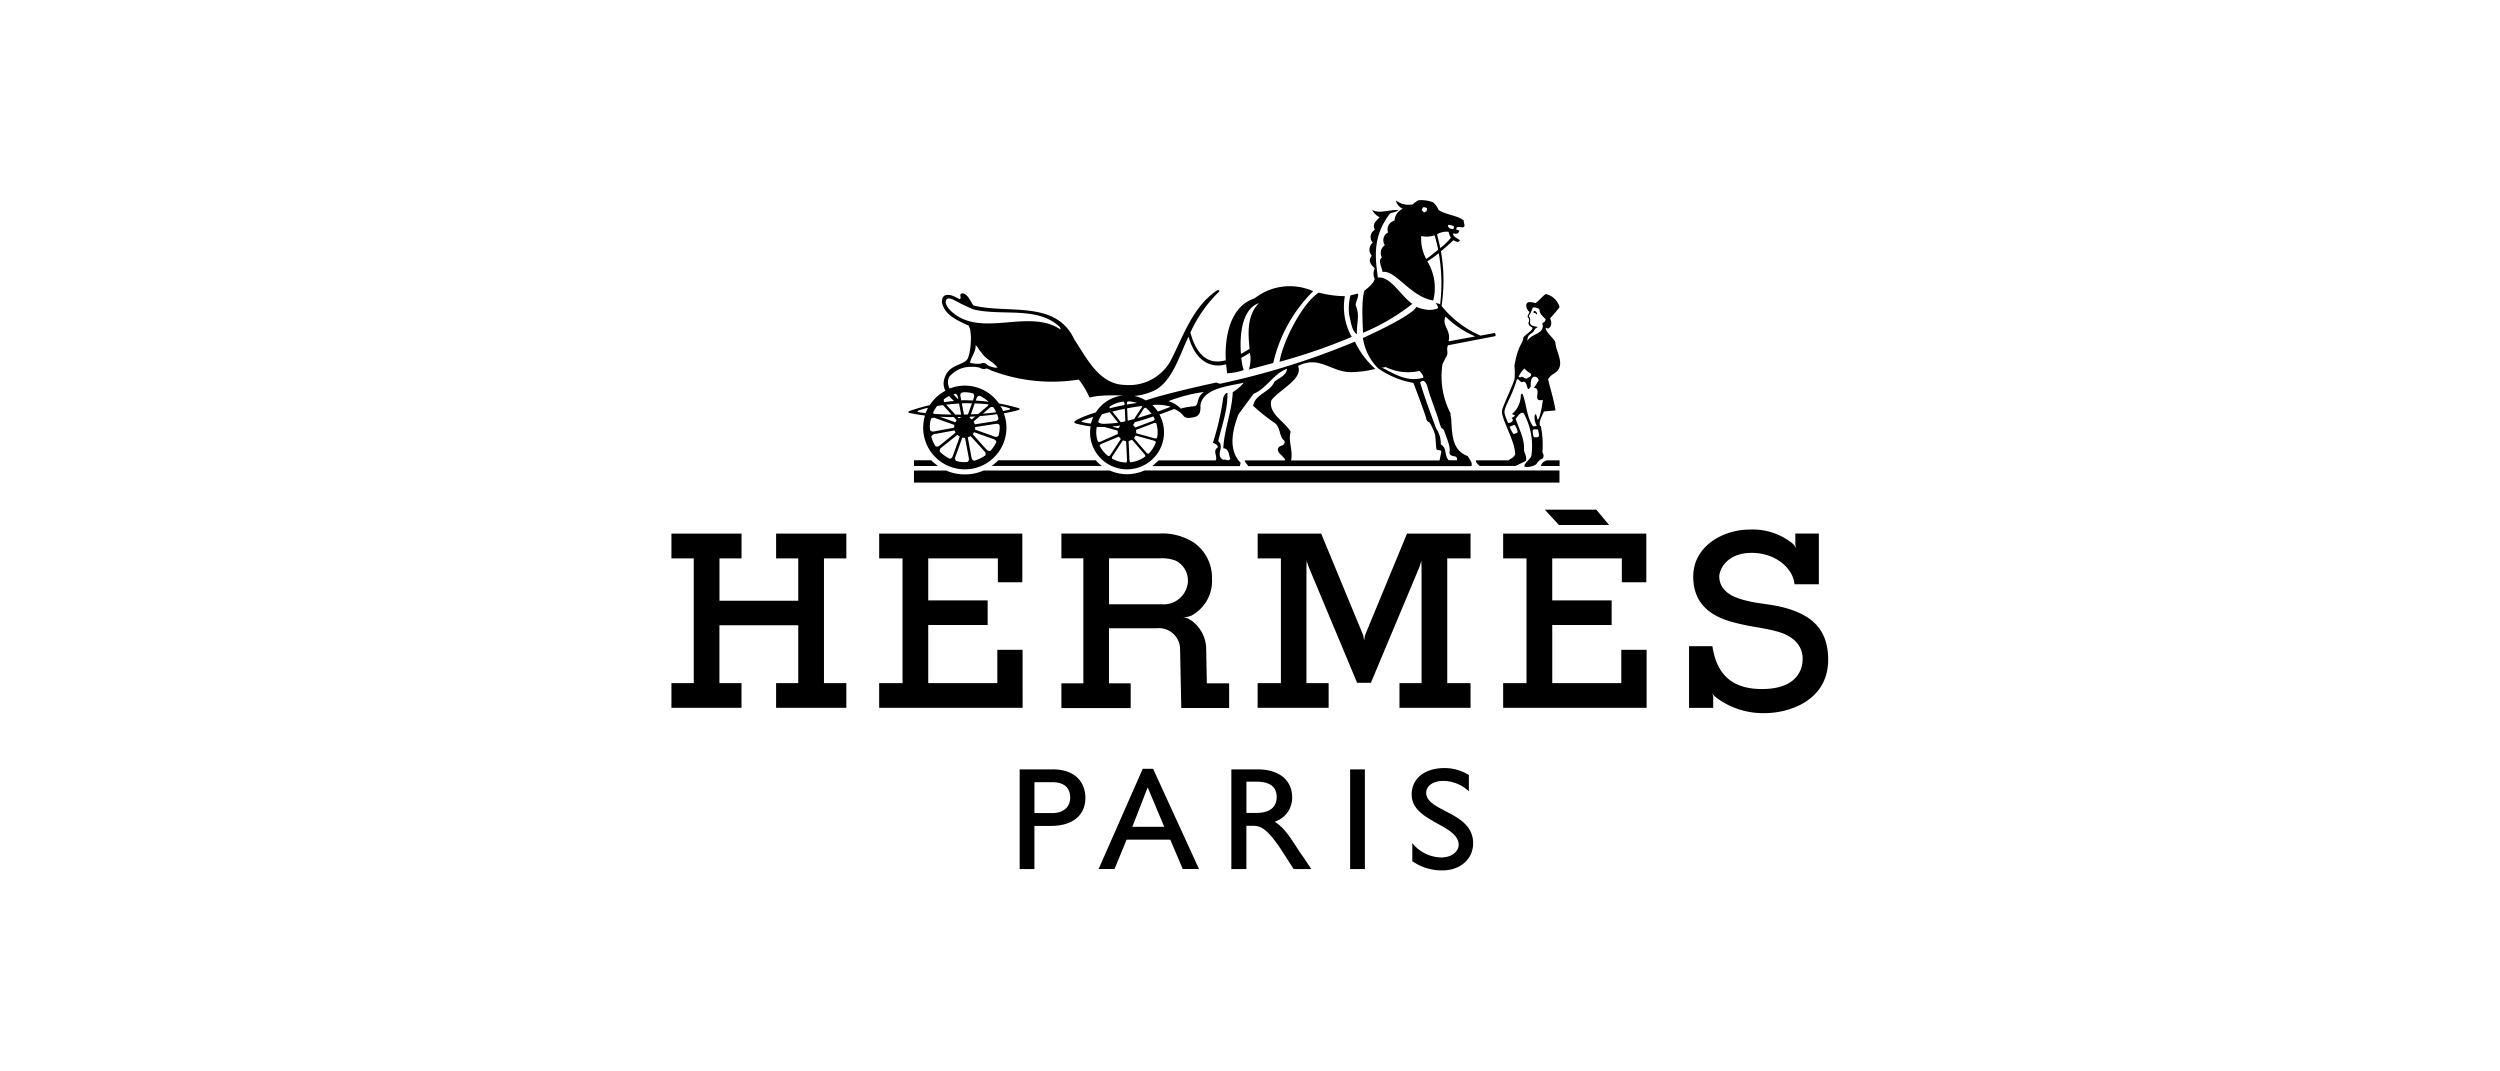 <svg xmlns="http://www.w3.org/2000/svg" width="350" height="150"><defs><clipPath id="a"><path data-name="長方形 2643" transform="translate(1150 2312)" fill="#fff" stroke="#707070" d="M0 0h350v150H0z"/></clipPath></defs><g data-name="マスクグループ 77" transform="translate(-1150 -2312)" clip-path="url(#a)"><path data-name="パス 2166" d="M1258.654 2390.178h3.1v5.928h-11.029v-5.928h3.088v-3.473H1244v3.473h3.125v17.46H1244v3.457h9.81v-3.457h-3.091v-8.1h11.035v8.1h-3.1v3.457h9.833v-3.457h-3.131v-17.46h3.133v-3.473h-9.833m118.328 20.933h-9.669v-8.136h8.317v-3.443h-8.319v-5.881h9.744v3.337h3.426v-6.81h-20.042v3.473h3.269v17.46h-3.269v3.457h20.084v-8.125h-3.544m-83.82 0h-3.536v4.67h-9.672v-8.138h8.319v-3.443h-8.319v-5.881h9.746v3.337h3.426v-6.81h-20.041v3.473h3.269v17.46h-3.271v3.457h20.084m75.081-25.594h7.029l-1.8-2.143h-7.2m33.8 13.79c-2.452-.7-4.184-.54-6.679-1.373-2.253-.756-2.7-2.14-2.7-3.058s1-3.314 4.534-3.314 5.862 2.342 5.994 4.4l.014-.009v.009h3.4v-7.105h-3.293v1.549l.1.483a1.819 1.819 0 00-.465-.61.028.028 0 010-.019 8.947 8.947 0 00-6.027-1.962c-3.626 0-7.9 2.248-7.9 6.594 0 4.236 3.06 5.714 5.656 6.4s3.926.69 6.095 1.277 3.567 1.892 3.567 3.825c0 1.83-1.126 4.231-5.707 4.231s-6.4-2.474-6.93-6.012l-.038.016h-3.232v8.632h3.384v-1.615l-.009-.012-.122-.427a1.465 1.465 0 00.507.556l.033.047a10.947 10.947 0 006.843 2.187c3.215 0 8.843-1.65 8.843-7.493-.009-4.182-2.229-6.153-5.867-7.2zm-54.151 10.49v3.457h9.95v-3.457h-3.262v-17.46h3.262v-3.473h-8.894l-5.89 14.254-.122.7-.117-.711-5.89-14.245h-8.89v3.473h3.253v17.46h-3.26v3.457h9.943v-3.455h-3.106v-16.057l.023-1.061.289.845 6.782 16.228h1.929l6.806-16.233.249-.854.038.962v16.17m-71.063-31.2v.8h3.356q-.5-.375-.957-.8zm90.389.014h-1.746a1.137 1.137 0 00-.885.784h2.628v-.786zm-90.39 3.109h90.371v-1.691h-58.122a5.9 5.9 0 01-4.839 0h-17.648a6.613 6.613 0 01-5.257.007l-4.505-.007v1.69zm25.449-3.126h-13.65a6.013 6.013 0 01-.925.8h15.443a4.961 4.961 0 01-.869-.8z"/><path data-name="パス 2167" d="M1279.503 2370.168a5.828 5.828 0 1011.037-.307 20.257 20.257 0 001.976-.439c.305-.082.293-.221.054-.293a24.542 24.542 0 00-2.722-.643 5.82 5.82 0 00-4.776-2.5 5.719 5.719 0 00-2.112.411c-.009 0-.019-.019-.023-.023a1.772 1.772 0 01-.07-1.577 3.857 3.857 0 012.992-1.436 3.994 3.994 0 011.331.127 1.021 1.021 0 00.962.094c.371.141.465.251.887.383a23.837 23.837 0 0011.992 1.173 11.553 11.553 0 011.464 2.441c.122.188.27-.141 2.319-.211.723-.028 1.61-.023 2.382 0a5.153 5.153 0 00-3.783 2.375 15.917 15.917 0 00-2.64 1.023c-.455.275-.54.427 0 .568a14.365 14.365 0 001.917.359 4.912 4.912 0 00-.08.793 5.176 5.176 0 109.709-2.452 96.698 96.698 0 002.065-.774 3.13 3.13 0 011.349 1.009c.329.371 1.072.225 1.514.117.716-.188.826-.758.821-1.408a1.583 1.583 0 01.155-.821c.838-1.908 4.187-2.159 5.9-2.581a5.581 5.581 0 01-1.535 1.319c-.129 2.786-1.2 5.21-1.326 7.866.81.033.774.939.969 1.455-.225.488-.615 0-.969.164-1.23-.681.291-1.779-.713-2.621.516-2.229 1.361-4.4 1.291-6.763-.322.033-.446.39-.58.648a36.992 36.992 0 01-1.455 6.346c.258.129.711.258.681.648-.779.486.031 1.267-.293 1.821h-7.987l-.887.8h12.255l.117-.451c-1.807-1.877-1.126-4.694-.289-6.829l2.1-2.849c1.748-.681 2.816-2.816 4.661-3.5 0 .908-1.134 1.3-1.748 1.814-.643 1.521-2.685 1.683-2.976 3.368a26.621 26.621 0 002.91 2.33c1 .617.643 1.91 1.455 2.558.131.195 0 .486-.23.648-.852.2-.826.779-.312 1.258.329.305.7.7.662.854h-5.656c0 .258.23.357.479.8h31.239c.235-.441-.275-.962-.493-1.4-2.206-.833-2.194-2.919-2.323-5.219a3.706 3.706 0 01-.1-.786 11.222 11.222 0 01-1.119-6.89l.481-.95c.453-.65-.028-1 .293-1.676l6.583-1.272c.117-.061.087-.329-.038-.451l-2 .371a14.391 14.391 0 01-5.454-4.154 23.626 23.626 0 00-.082-7.651c.962-.8 1.746-1.554 1.746-1.554.664.4.807.211.9 0-.106-.122-1.091-.54-.929-.967.622.164.76-.028.857-.375l-.436-.155h-.014l.07-.235c.127-.258.713-.014.939-.08.392-.239-.047-.6.084-.922-.915-.774-2.567-.8-3.567-1.518a2.644 2.644 0 00-.76-1.056 4.672 4.672 0 00-2.053-.282 3.627 3.627 0 00-.774.57 2.938 2.938 0 01-2.382-.551 1.7 1.7 0 00.972 1.169 1.945 1.945 0 00-1.159 1.671 1.256 1.256 0 00-.9 1.643 1.222 1.222 0 00-.446 1.784 1.313 1.313 0 00-.411 1.73c-.61.375 0 1.417.094 2.028 1.753-.361 3.943 3.508 7.087 3.985a7.086 7.086 0 00-.831-5.48 13.952 13.952 0 001.608-1.141 24.451 24.451 0 01.188 7.174.391.391 0 01-.061-.066 1.6 1.6 0 01-.554-.195c.033.094.394.669.322.774 0 0-1.018.674-3.039-.176-.54 1.263-7.477 4.365-7.477 4.365a7.569 7.569 0 002.107 4.224 12.051 12.051 0 004.961 2.06c.394 1.019 1.666 4.407 1.784 4.952s.429.544.429.544a6.259 6.259 0 01.84 1.842l.148 1.83c.063.418.61.1.713.46l-.253 1.23h-20.781c.291-1.455-.451-2.727-.066-4.022-.835-1.455-3.1-2.459-2.718-4.37 1.1-1.521 4.529-3 3.755-4.841 3.114-1.579 4.757 1.056 7.707.861a14.342 14.342 0 003.114-.446 11.765 11.765 0 01-2.863-3.818 106.176 106.176 0 01-18.9 5.9l-.516-.164c-.509.077-7.892 1.737-9.849 2.5a5.144 5.144 0 00-1.666-.641h.171a8.384 8.384 0 002.262-.57c2.868-1.047 3.924-5.13 5.21-7.726 1.126 4.036 3.741 4.365 5.257 3.863l.141 1.267a8.144 8.144 0 002.319-.446 8.027 8.027 0 01-.329-1.723c.6-.312.929-.54 1.2-.7a4.625 4.625 0 01-.146 2.347l3.412-.911a20.689 20.689 0 015.59-10.056 7.978 7.978 0 00-8.207 1.009c-3.982 1.272-4.142 6.768-4.022 8.66-.69.136-3.586 1.141-4.956-3.872a18.553 18.553 0 014.013-5.733c.148-.124-.023-.322-.364-.122-3.419 2.347-4.67 6.477-6.508 9.964a6.66 6.66 0 01-6.3 3.215c-3.642-.056-5.4-3.856-7.073-6.322-2.558-5.6-9.176-3.591-14.095-4.787-.275-.141-.821-1.76-1.605-1.7-.556.042-.033.615-.352.807-.617-.258-1.136-.711-1.91-.582-.486.1-.617.615-.582 1.07.387 1.779 2.3 2.558 3.72 3.206.547.817.343 3.638-.113 4.607-.587 1.08-2.894.695-3.356 3.168a2.092 2.092 0 00.23 1.349 5.855 5.855 0 00-2.2 2.018 27.406 27.406 0 00-2.826.817c-.235.084-.235.221.07.291a27.46 27.46 0 002.107.347zm72.877-13.851a13.249 13.249 0 004.154 2.781l-3.738.692c.422-1.584-1.018-2.192-.418-3.473zm.4-12.821c.141-.059.535.094.7.136.1.023.061.235.012.422a.758.758 0 01-.676-.211c-.07-.141-.169-.286-.031-.347zm.03.962a2.155 2.155 0 00.322.821 8.179 8.179 0 01-1.495 1.443c-.2-.979-.4-1.652-.446-1.92a2.545 2.545 0 011.623-.347zm-3.574-3.436a.8.8 0 01.5.1c.077.059.014.3.009.375s-.357.249-.357.249-.338-.258-.333-.338l-.016-.007a3.122 3.122 0 01.192-.383zm.439 7.235a5.838 5.838 0 01-.7-3.215 3.372 3.372 0 001.866-.1 18.86 18.86 0 01.5 2.018c-.611.508-1.244 1.008-1.667 1.297zm-5.6 15.512c-1.338-.671-.5-.108-.117-.4a7.141 7.141 0 004.773.559c.228.291.54.563.54.95-1.941.551-3.45-.164-5.2-1.108zm7.634 10.443a3.779 3.779 0 00-.655-2.244c-.375-1.023-1.464-3.868-2.239-6.43.469-.465.833-.223 1.145 1.051.3 1.028.657 1.877.929 2.736.361.864.634 2.014.911 2.619a.567.567 0 01.38.368c.681 1.9.859 2.206.744 3.112.164.711 1.164.131 1.072 1.009h-2.12l.934-.007c-.643-.681-.188-1.694-1.1-2.213zm-41.379 1.7a4.234 4.234 0 01-2.058.807c-.075-.023-.141-.176-.146-.27l-.122-2.645c0-.028.042-.059.07-.07a2.766 2.766 0 00.319-.136.137.137 0 01.124 0l1.737 2.014c.061.075.117.239.07.305zm-2.685.845a4.284 4.284 0 01-1.941-.544.355.355 0 01.023-.317l1.45-2.211c.014-.023.07-.023.1-.014a2.435 2.435 0 00.286.07c.033 0 .094.047.094.077l.129 2.652c0 .094-.07.258-.148.282zm-3.659-5.506c-.094-.028-.235-.155-.23-.235a4.268 4.268 0 01.53-1.023c.352-.1.716-.2 1.08-.291l1.173 1.478-.054.007a19.7 19.7 0 01-2.145.15l-.352-.094zm3.3-3.027a.353.353 0 01.141.27l.012.207c-.7.136-1.394.289-2.056.458-.042-.087-.063-.188-.028-.235a4.26 4.26 0 011.924-.7zm-.371 2.887l-1.189-1.493c.577-.141 1.159-.27 1.741-.385l.08 1.748c-.235.056-.429.094-.629.129zm-.113.469c0 .016 0 .033-.009.047a2.216 2.216 0 00-.153.251.139.139 0 01-.106.07l-.857-.235c.366-.038.739-.07 1.126-.136zm1.579-.319c-.014.023-.07.023-.1.012h-.012l.124-.028-.007.014zm-.5-.364l-.082-1.73a30.944 30.944 0 012.1-.329.612.612 0 01-.061.207l-1.063 1.615c-.314.094-.605.164-.892.235zm2.236-1.666a.352.352 0 01.277-.148 4.5 4.5 0 01.821.828c-.634.211-1.291.413-1.943.61l.845-1.291zm-2.347-.594v-.164c0-.1.07-.272.146-.289a4.255 4.255 0 011.267.235c-.469.061-.934.131-1.408.216zm-.059-.458c.023 0 .042-.007.063-.007h.056-.122zm-6.144 2.919c-.23-.07-.176-.141-.038-.2.462-.183.981-.364 1.525-.54a5.582 5.582 0 00-.314.939 6.58 6.58 0 01-1.173-.2zm1.983.669c.347.019.7.014 1.063.007l1.821.5c.023.007.042.061.042.094a1.96 1.96 0 00.033.34.079.079 0 01-.052.07l-2.429 1.072a.363.363 0 01-.319-.028 3.782 3.782 0 01-.163-2.054zm.27 2.387l-.007-.016a.035.035 0 00.012.016zm.131.244c0-.08.129-.2.211-.239l2.441-1.019c.023-.014.07.023.089.047.042.052.106.129.164.188a.133.133 0 01.038.117l-1.455 2.22a.348.348 0 01-.286.141 4.255 4.255 0 01-1.2-1.455zm1.448 1.65a.73.73 0 00-.061-.042l.063.04zm2.37.718zm3.051-1.26c-.07.042-.246-.047-.312-.117l-1.722-2.012c-.023-.019 0-.07.014-.1a1.814 1.814 0 00.124-.216c.016-.031.07-.075.106-.07l2.558.709a.429.429 0 01.239.188 4.371 4.371 0 01-1 1.619zm1.169-2.206c-.042.07-.235.094-.329.07l-2.546-.7c-.031-.007-.047-.061-.047-.094a2.216 2.216 0 00-.019-.293.137.137 0 01.04-.117l2.474-.939a.378.378 0 01.317.042 4.333 4.333 0 01.188 1.2 4.457 4.457 0 01-.082.833zm-.329-2.64c0 .082-.129.211-.216.246l.164-.056-2.635.99c-.028.012-.07-.023-.089-.047a2.6 2.6 0 00-.188-.228.131.131 0 01-.04-.117l.228-.345c.8-.211 1.666-.483 2.581-.8a3.8 3.8 0 01.2.357zm6.876-3.778c-1.145.826-.605 1.8-1.314 1.995a8.829 8.829 0 00-1.924.329 3.883 3.883 0 00-1.722-1.038 21.728 21.728 0 014.966-1.291zm-4.65 2.053c-.246.117-.9.371-1.788.681a5.088 5.088 0 00-.77-.906 6.524 6.524 0 012.558.225zm12.363-14.5c-1.732 1.741-1.509 4.342-1.307 6.388a11.6 11.6 0 01-1.211.713c-.188-2.511.082-6.257 2.52-7.1zm-43.345.882c-.291-.39-.718-.986-.387-1.392.244-.3.742-.066 1.033.066a27.957 27.957 0 002.715 1.319c3.919.976 8.871-.462 11.978 2.354a.513.513 0 01.23.469c-4.56-3.107-11.424 1.488-15.566-2.816zm3.682 5.019c.324.195.453.711.81 1 .582.972 1.683 1.3 2.265 2.136a1.964 1.964 0 01-.587-.042 3.333 3.333 0 01-.85-.329.714.714 0 00-.927-.188 4.666 4.666 0 01-1.488-.117c.094-.779.845-1.525.774-2.464zm-4.562 8.378l1.192 1.326c-.864-.007-1.7-.047-2.488-.1a.282.282 0 01-.077-.211 4.959 4.959 0 01.551-.892c.265-.047.544-.082.821-.117zm7.069.329a5.038 5.038 0 01.375.669c-.587.087-1.211.153-1.868.2l.932-.8a.467.467 0 01.559-.075zm-.821-.207l-1.324 1.126c-.338.023-.681.033-1.026.047l.54-1.535c.671.023 1.324.07 1.931.131a.551.551 0 01-.117.23zm-.324 6.911a4.931 4.931 0 01-1.572.758.56.56 0 01-.357-.408l-.516-2.8a.08.08 0 01.04-.094 1.267 1.267 0 00.282-.131.071.071 0 01.094.019l1.913 2.1a.5.5 0 01.117.551zm-4.051-4.952a.089.089 0 01.012.1.856.856 0 00-.127.181.071.071 0 01-.094.023l-2.131-.76c.657.038 1.319.054 1.978.054l.361.4zm2.112-.106a1.108 1.108 0 00-.211-.153.062.062 0 01-.033-.087l.04-.108.742-.038-.446.375a.066.066 0 01-.089.009zm-.5-.669c-.188 0-.366.016-.549.019h-.009l-.294-1.571c.094 0 .176-.016.268-.023.387 0 .765.014 1.145.023l-.563 1.556zm-1.239-1.53l.286 1.549h-.814l-1.267-1.385a32.5 32.5 0 011.8-.164zm.317 1.9c-.007.009 0 .028-.014.033a1.469 1.469 0 00-.282.136.07.07 0 01-.094-.019l-.131-.146c.174 0 .352 0 .523-.007zm-4.036-.469c.007-.019.023-.04.031-.063a.427.427 0 01-.031.066zm-.218.709a.538.538 0 01.544-.117l2.682.957a.077.077 0 01.052.082 1.542 1.542 0 00-.023.263c0 .038-.031.059-.063.07l-2.8.521a.489.489 0 01-.509-.188c-.012-.141-.04-.272-.04-.413a4.677 4.677 0 01.16-1.178zm.047 2.52a.551.551 0 01.413-.371l2.793-.511a.073.073 0 01.084.047.831.831 0 00.089.2.075.075 0 01-.023.094l-2.222 1.788a.468.468 0 01-.552.07 5.109 5.109 0 01-.582-1.319zm.669 1.446a.669.669 0 01-.066-.094.943.943 0 00.063.094zm.523.638a.539.539 0 01.183-.54l2.22-1.772a.06.06 0 01.094-.012 1.442 1.442 0 00.249.181.061.061 0 01.028.089l-.962 2.68c-.1.27-.319.375-.415.357a4.992 4.992 0 01-1.394-.986zm1.626 1.1a.571.571 0 01-.087-.038l.084.038zm.671.211a.519.519 0 01-.136-.535l.972-2.689a.068.068 0 01.077-.052 1.344 1.344 0 00.265.023.076.076 0 01.07.07l.523 2.8a.492.492 0 01-.176.5c-.131.009-.263.04-.4.04a4.641 4.641 0 01-1.192-.164zm4.623-1.244a.408.408 0 00.061-.07c-.024.024-.041.047-.062.071zm.171-.2a.533.533 0 01-.54-.146l-1.9-2.122a.078.078 0 01-.007-.1.887.887 0 00.122-.183.061.061 0 01.089-.023l2.722.967c.282.11.352.333.329.422a5.1 5.1 0 01-.8 1.185zm.821-1.225a2.73 2.73 0 00.129-.3q-.059.149-.129.293zm.312-.885a.486.486 0 01-.533.141l-2.708-.972a.082.082 0 01-.054-.082 1.188 1.188 0 00.023-.228c0-.038.033-.059.066-.07l2.856-.446c.282-.035.46.1.488.195 0 .094.023.188.023.282a4.785 4.785 0 01-.157 1.178zm-.012-2.4a.5.5 0 01-.408.361l-2.84.446a.077.077 0 01-.084-.047 1.5 1.5 0 00-.117-.282.07.07 0 01.012-.094l.845-.723a33.927 33.927 0 002.4-.27 5.254 5.254 0 01.188.61zm1.462-1.469c.183.059.246.181.014.244s-.54.117-.821.176a5.807 5.807 0 00-.383-.7 11.44 11.44 0 011.187.282zm-4.64-1.04l.117-.336a.475.475 0 01.432-.343 5 5 0 011.244.845q-.894-.116-1.8-.164zm-.371-1.009a.572.572 0 01.129.551l-.16.446c-.434-.019-.864-.042-1.3-.038-.113 0-.218.023-.333.023l-.11-.6a.468.468 0 01.183-.5c.141-.012.272-.042.411-.042a4.884 4.884 0 011.178.157zm-2.511.047a.553.553 0 01.364.413l.07.383a5.779 5.779 0 01-.662-.723l.23-.07zm-.164 1.016a21.72 21.72 0 00-1.356.164.441.441 0 01-.047-.413 4.92 4.92 0 01.718-.437 7.863 7.863 0 00.686.689zm-1.952.205zm-2.98 1.117a12.684 12.684 0 011.3-.371 6.117 6.117 0 00-.34.746c-.336-.04-.681-.077-.962-.131-.239-.042-.181-.178 0-.244zm86.139-13.9c-.1.082-.131.195-.052.211a.742.742 0 01.408.239c.094.047.07-.1.047-.178-.094-.225-.291-.361-.4-.272z"/><path data-name="パス 2168" d="M1361.246 2376.449h-4.614c-.059.312.305.54.516.781h5.039l1.408-.685c.249-.61-.253-1.15-.235-1.643.084-1.469-.735-2.933-1.166-4.278.282-.3.634-.986 1.1-.8a9.489 9.489 0 011.1 5.961c-.11.528-1.009 1.009-.981 1.507.016.174 1.2.1 1.685-.317a1.749 1.749 0 01.925-.814c.225-.645-.127-.624-.07-1.014a13.194 13.194 0 00-.239-3.492c-.075-.047-.1-.047-.106-.04-.225-.577.324-1.462.544-2.009l1.61-.146c-.192-1.432-.7-2.919-1.028-4.389a2.453 2.453 0 01.88-.8c1.7-1.119.2-2.924.145-4.318-.289-.723-1.284-1.286-1.375-2.084a.534.534 0 00.408.106c.486-.333.462-.814.221-1.417a17.763 17.763 0 001.324-1.561 2.583 2.583 0 00-1.92-1.83c-.408.225-.681.681-1.432 1.263-.023.031-.9-.305-1.166-.023-.258.211-.169.892.305 1.26a4.193 4.193 0 01-.211.469c-.052.108-.075.223-.007.286a.607.607 0 01.1.695c-.117.357.282.62.422.671a.4.4 0 01.117.117c.052.394-1.286 1.1-1.286 1.408-.106.922-.681.831-1.239 3.86a10.589 10.589 0 01.009 1.964c-.685 1.812-1.244 2.856-1.708 4.166-.385 1.08 1.774 4.205 1.807 6.336-.469.7-.845.6-.875.814zm3.5-3.246a2.07 2.07 0 01-.146-1c.188-.181.54-.047.718-.075.218 1.009.272 1.15-.57 1.08zm.016-14.919a1.123 1.123 0 00.153-.251c.711-.455.221-.127-.486-.5-.23-.117-.235-.338-.207-.65a.7.7 0 00-.178-.587c-.023-.052.087-.242.178-.375.164-.249.312-.765.39-.892 1.178.047.915.568.946.662a3.3 3.3 0 00.828.969c-.07.713-.629.293-.38.943-.066 1.234-1.532 1.08-2.159 2.093-.063-1 .821-1 .915-1.415zm-1.338 5.313a3.308 3.308 0 00.9.713c.169.422-.352.481-.54.681-.439.066-.6-.4-.859-.188-.059.047-.322-.007-.317-.059a3.435 3.435 0 01.812-1.15zm-2.781 6.289c-.164-.854.972-2.183 1.727-4.787.31-.108.474.6.915.329.681.016.39 1.788 1.023.662-.014-.5-.028-1.056.366-1.321a.549.549 0 01.732.516l-.657 1.023c1.244.047-.4 2.046 1.244 1.68-.054.751-.458 2.856-.746 2.75-.225-1.166-.408-.681-.408-.338a2.173 2.173 0 00.305 1.187c-.089.094-.422.084-.516.106-.929-1.326-.892-3.145-1.49-4.586a.246.246 0 00-.223.223 3.455 3.455 0 01-1.122 2.535c-.446.263.981.1-.188.652.446.3.035.7-.455.7a6.125 6.125 0 01-.5-1.331zm1.232 2.877a5.557 5.557 0 01-.535-1.014l.681-.282a1.992 1.992 0 01.453 1.056 1.525 1.525 0 01-.594.242zm-21.902-13.985c-.1-1.385.469-2.558-.176-4.036.007-.61.434-1.08.319-1.643l-1.049.253a7.592 7.592 0 00-.195 2.645c.277 1.256.418 2.4 1.1 2.783zm-10.837 3.872a79.468 79.468 0 0010.108-3.485 8.566 8.566 0 01-.962-5.7 15.075 15.075 0 01-3.654-.5c-2.328 1.5-5.046 6.876-5.491 9.683zm13.771.857c-.217-.211.102.127-.001 0zm4.823-8.965c-1.69-1.164-3-3.872-4.841-3.689-.178-1.995-1.049-5.381 1.706-8.953.357-.164.939-.228 1.164-.488-1.126-.117-2.61.58-3.684-.031 0 0 .5.868 1.075 1-.38.516-1.117.885-.669 1.784a1.163 1.163 0 00-.289 1.807 1.265 1.265 0 00-.129 1.845c-.751.8.181 1.488.4 1.76a1.593 1.593 0 00-.014 1.427c-.014.58-1.047 1.408-1.42 1.676-.446 1.361-.275 4.1-.207 5.914a29.526 29.526 0 006.909-4.053zm-28.867 48.114a4.959 4.959 0 00-2.267-3.914 2.417 2.417 0 00-1.056-.343 2.66 2.66 0 001.157-.174.136.136 0 01.042-.009 5.509 5.509 0 002.938-5.21 5.985 5.985 0 00-2.488-5.01 8.138 8.138 0 00-4.935-1.3h-13.658v3.473h3.074v17.5h-3.074v3.459h9.7v-3.466h-3.038v-7.707h6.7a2.965 2.965 0 013.253 2.856l.169 8.308h6.7v-3.455h-3.122l-.094-5.006zm-6.172-6.055h-7.427v-6.43h7.029a5.263 5.263 0 012.34.336 3.13 3.13 0 011.673 2.929 3.4 3.4 0 01-3.614 3.168zm-15.308 23.111h-4.63v13.957h2.065v-6.041h2.29c3.332 0 4.846-1.713 4.846-3.905 0-2.211-1.432-4.013-4.572-4.013zm-.084 6.118h-2.476v-4.318h2.563c1.877 0 2.441 1.1 2.441 2.121 0 1.4-.986 2.2-2.525 2.2zm12.684-6.2l-6.177 14.034h2.229l1.69-4.114h6.113l1.748 4.114h2.276l-6.43-14.034h-1.454zm-1.455 8.12l2.15-5.515 2.316 5.515h-4.468zm30.49-8.038h2.065v13.957h-2.065zm10.652 3.274c0-.986 1-1.659 2.4-1.659a5.334 5.334 0 013.572 1.455v-2.276a6.494 6.494 0 00-3.391-.979c-2.788 0-4.616 1.448-4.616 3.722 0 3.825 6.578 4.154 6.578 7.04 0 .774-.779 1.755-2.476 1.755a5.29 5.29 0 01-4.013-2.018v2.535a7.1 7.1 0 004.257 1.291c2.452 0 4.257-1.6 4.257-3.785.009-4.442-6.571-4.4-6.571-7.083zm-17.953 7.918c-1.119-1.737-1.934-3.027-3.262-3.868a3.5 3.5 0 002.445-3.415c0-2.412-1.849-3.907-4.811-3.907h-3.7v13.957h2.105v-6.062h.882c1.075 0 1.955.329 3.889 3.192l1.847 2.868h2.471l-1.085-1.627q-.408-.558-.781-1.141zm-5.867-5.093h-1.349v-4.381h1.352c2.042 0 2.858.8 2.882 2.107.016 1.173-.624 2.272-2.882 2.272z"/></g></svg>
